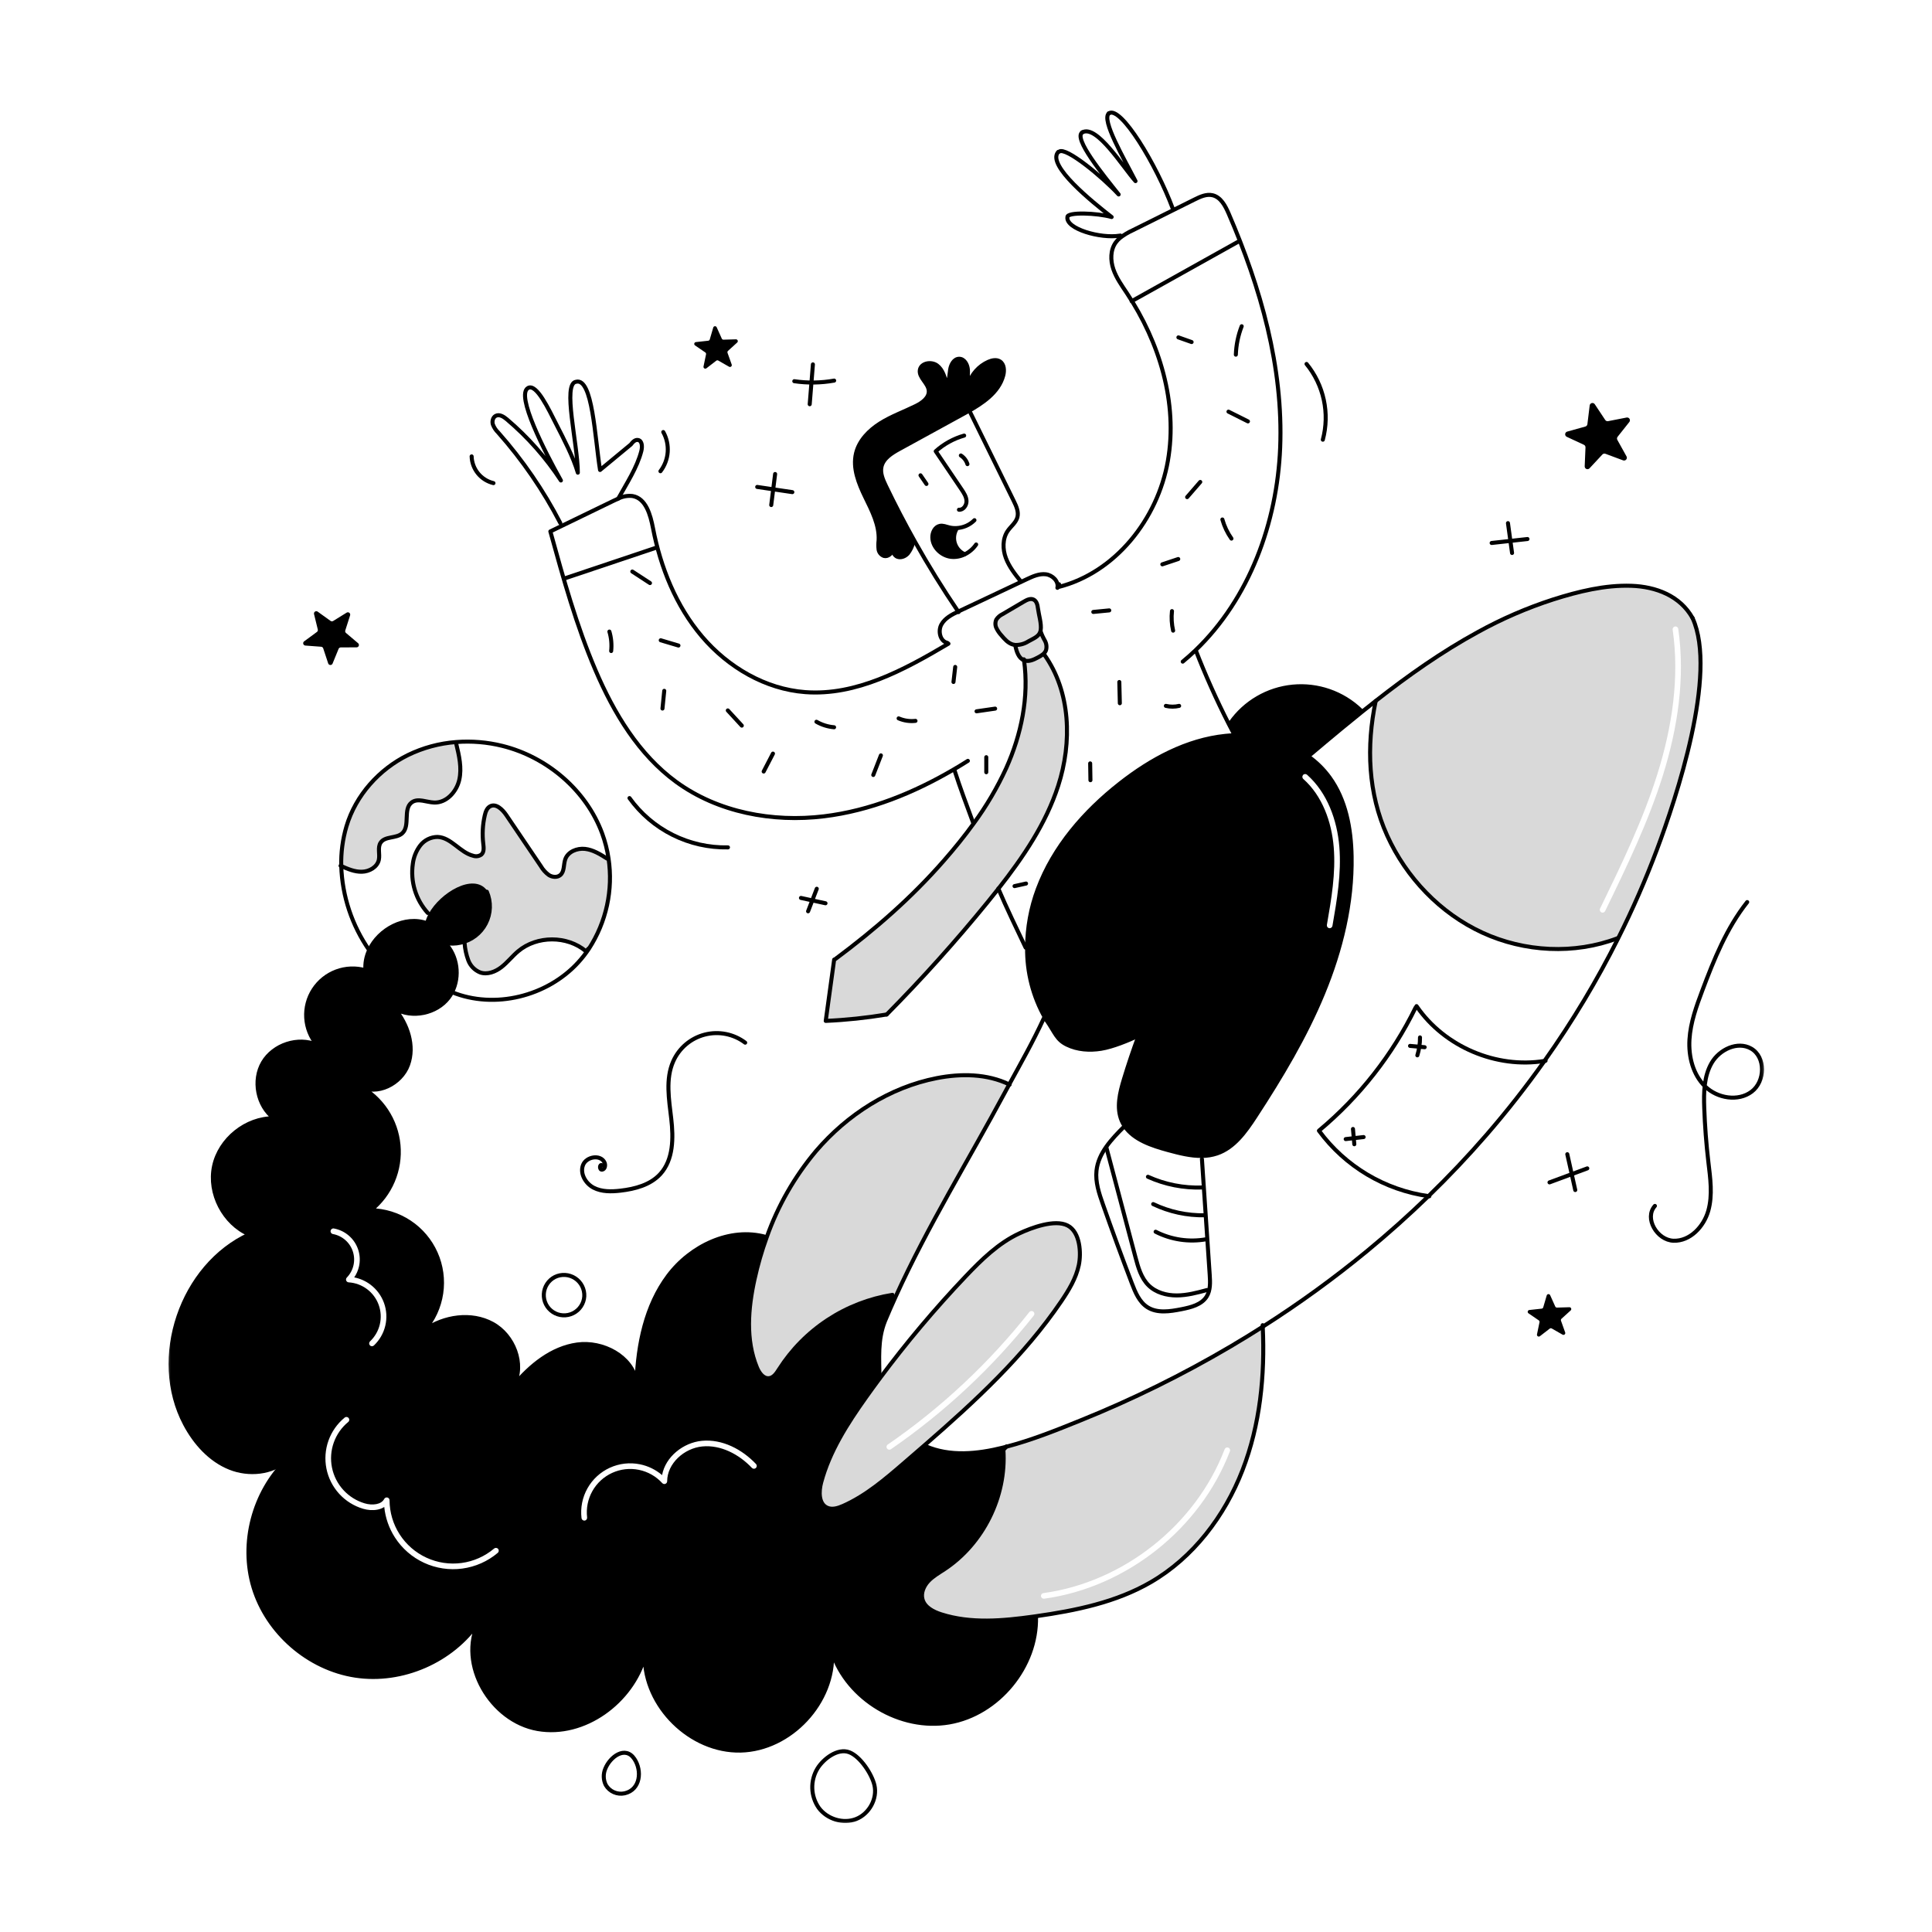 <svg width="480" height="480" viewBox="0 0 480 480" fill="none" xmlns="http://www.w3.org/2000/svg">
<mask id="mask0_29_27128" style="mask-type:luminance" maskUnits="userSpaceOnUse" x="41" y="26" width="398" height="428">
<path d="M438.719 26.811H41.279V453.19H438.719V26.811Z" fill="white"/>
</mask>
<g mask="url(#mask0_29_27128)">
<path fill-rule="evenodd" clip-rule="evenodd" d="M255.183 235.433C255.099 241.555 256.648 247.59 259.672 252.915C259.741 253.037 259.813 253.157 259.885 253.277C259.914 253.327 259.944 253.376 259.973 253.427C260.601 254.338 261.073 255.119 261.485 255.799C262.549 257.559 263.205 258.643 265.083 259.559C267.688 260.83 270.718 261.036 273.572 260.568C276.426 260.101 280.261 258.532 282.881 257.304C281.555 260.875 280.341 264.482 279.238 268.126C278.214 271.503 277.298 275.23 278.696 278.472C278.898 278.935 279.14 279.378 279.42 279.798C281.676 283.17 286.186 284.651 290.237 285.753C292.959 286.491 295.819 287.229 298.603 287.187C299.889 287.185 301.166 286.977 302.386 286.57C306.627 285.118 309.425 281.166 311.877 277.411C318.252 267.64 324.287 257.579 328.734 246.79C333.18 236 336.02 224.417 335.805 212.749C335.679 205.852 334.376 198.704 330.312 193.118C328.856 191.124 327.086 189.378 325.072 187.948V187.944C319.887 184.226 313.222 182.465 306.73 182.671C305.973 182.689 305.216 182.741 304.469 182.82C294.81 183.811 285.912 188.644 278.271 194.637C269.42 201.568 261.75 210.382 257.831 220.915C256.098 225.559 255.201 230.475 255.183 235.433ZM324.733 192.482C324.444 192.225 324.001 192.251 323.744 192.54C323.487 192.829 323.513 193.272 323.802 193.529C328.5 197.711 330.836 204.118 331.361 210.513C331.886 216.916 330.782 223.343 329.661 229.79C329.595 230.171 329.85 230.534 330.231 230.6C330.613 230.666 330.975 230.411 331.042 230.03C332.157 223.613 333.299 217.009 332.757 210.399C332.214 203.78 329.787 196.981 324.733 192.482Z" fill="black"/>
<path fill-rule="evenodd" clip-rule="evenodd" d="M341.785 174.171C339.425 185.442 339.884 197.09 344.634 207.577C349.384 218.063 357.842 226.904 368.299 231.72C378.757 236.535 391.144 237.184 401.906 233.088L402.013 233.144C405.612 225.978 408.827 218.624 411.645 211.116C416.433 198.348 426.812 167.409 420.525 153.575C417.433 148.016 411.408 145.751 405.322 145.541C398.764 145.314 392.103 146.965 385.896 148.932C379.406 151.028 373.132 153.743 367.161 157.04C358.179 161.934 349.825 167.852 341.776 174.157L341.785 174.171ZM416.957 156.236C416.901 155.853 416.546 155.588 416.163 155.643C415.78 155.698 415.515 156.054 415.57 156.437C417.297 168.368 415.428 180.63 411.808 192.205C408.185 203.786 402.863 214.759 397.532 225.737C397.363 226.085 397.508 226.504 397.857 226.673C398.204 226.842 398.624 226.697 398.793 226.349C404.116 215.387 409.487 204.32 413.145 192.624C416.804 180.922 418.723 168.439 416.957 156.236Z" fill="black" fill-opacity="0.15"/>
<path fill-rule="evenodd" clip-rule="evenodd" d="M308.687 365.283C313.064 354.013 314.301 341.705 313.723 329.617C311.089 331.298 308.431 332.93 305.746 334.512C293.808 341.55 281.362 347.687 268.51 352.873C262.476 355.316 256.328 357.787 250.01 359.436C249.767 359.694 249.528 359.95 249.291 360.207C250.08 371.753 244.255 383.528 234.592 389.899C234.325 390.075 234.055 390.248 233.785 390.421C232.659 391.142 231.53 391.865 230.622 392.841C229.496 394.051 228.753 395.776 229.197 397.367C229.748 399.357 231.868 400.444 233.84 401.071C241.209 403.43 249.182 402.692 256.847 401.622C256.932 401.611 257.015 401.599 257.098 401.587C257.19 401.573 257.282 401.56 257.374 401.548C267.253 400.141 277.253 398.105 285.88 393.107C296.455 386.979 304.265 376.68 308.687 365.283ZM305.567 360.563C305.706 360.202 305.524 359.797 305.163 359.659C304.801 359.52 304.397 359.702 304.259 360.063C297.083 378.841 279.146 393.077 259.229 395.802C258.846 395.855 258.578 396.208 258.63 396.591C258.682 396.975 259.036 397.243 259.419 397.191C279.843 394.396 298.209 379.819 305.567 360.563Z" fill="black" fill-opacity="0.15"/>
<path fill-rule="evenodd" clip-rule="evenodd" d="M215.118 347.215C210.494 353.726 206.09 360.581 204.021 368.292C203.414 370.567 203.357 373.617 205.503 374.582C206.775 375.157 208.249 374.676 209.524 374.111C215.181 371.589 219.963 367.485 224.653 363.433C226.348 361.978 228.039 360.515 229.725 359.044C242.196 348.199 254.424 336.933 263.681 323.289C265.554 320.52 267.334 317.591 268.025 314.321C268.651 311.385 268.375 306.088 265.246 304.482C262.042 302.828 256.185 305.061 253.247 306.434C248.063 308.844 243.877 312.945 239.94 317.088C232.3 325.119 225.155 333.606 218.543 342.502C217.385 344.06 216.244 345.631 215.118 347.215ZM256.838 326.844C257.078 326.541 257.027 326.1 256.723 325.86C256.419 325.62 255.979 325.672 255.739 325.975C245.717 338.644 233.857 349.742 220.553 358.902C220.234 359.122 220.154 359.558 220.373 359.877C220.592 360.196 221.028 360.276 221.347 360.057C234.767 350.817 246.73 339.623 256.838 326.844Z" fill="black" fill-opacity="0.15"/>
<path d="M306.73 182.652C306.24 181.731 305.744 180.783 305.254 179.817L305.736 179.575C307.509 177.055 309.806 174.948 312.469 173.397C315.132 171.847 318.098 170.89 321.165 170.593C324.233 170.294 327.328 170.663 330.239 171.673C333.151 172.682 335.81 174.308 338.034 176.44L338.372 176.86C336.584 178.294 334.807 179.742 333.043 181.204C330.413 183.381 327.797 185.571 325.196 187.776L325.075 187.944C319.89 184.226 313.225 182.466 306.733 182.671L306.73 182.652Z" fill="black"/>
<path d="M254.42 164.049C253.038 163.519 252.533 161.794 252.234 160.308L252.239 160.238C253.388 160.276 254.522 159.965 255.49 159.346C256.784 158.613 258.129 158.155 258.494 156.847H258.531C258.808 157.643 259.16 158.411 259.582 159.141C259.791 159.507 259.923 159.912 259.973 160.331C260.023 160.749 259.988 161.174 259.871 161.579C259.695 161.997 259.407 162.358 259.04 162.625C258.664 162.902 258.264 163.146 257.845 163.354C256.822 163.895 255.655 164.451 254.552 164.101C254.507 164.088 254.462 164.072 254.42 164.049Z" fill="black" fill-opacity="0.15"/>
<path d="M257.884 151.191C258.077 152.746 258.809 155.021 258.552 156.572C258.537 156.665 258.516 156.757 258.491 156.847C258.127 158.155 256.781 158.613 255.488 159.346C254.519 159.965 253.386 160.276 252.237 160.238C252.035 160.22 251.835 160.182 251.639 160.126C250.458 159.781 249.593 158.795 248.799 157.856C248.3 157.32 247.882 156.713 247.562 156.053C247.402 155.723 247.318 155.362 247.313 154.996C247.307 154.629 247.383 154.265 247.533 153.931C247.914 153.349 248.448 152.883 249.077 152.586C250.852 151.544 252.624 150.505 254.392 149.466C255.13 149.032 256.032 148.588 256.804 148.966C257.575 149.345 257.776 150.336 257.884 151.191Z" fill="black" fill-opacity="0.15"/>
<path d="M245.566 89.877C246.468 89.485 247.561 89.261 248.397 89.775C249.508 90.462 249.588 92.059 249.247 93.315C248.107 97.538 244.114 100.177 240.246 102.339C239.989 102.484 239.733 102.624 239.475 102.764L223.416 111.564C221.525 112.601 219.442 113.885 218.993 115.992C218.656 117.58 219.362 119.187 220.063 120.654C222.333 125.38 224.754 130.029 227.326 134.6L226.836 134.876C226.589 135.833 226.148 136.73 225.542 137.51C224.883 138.244 223.795 138.687 222.889 138.304C222.582 138.158 222.328 137.921 222.162 137.625C221.995 137.329 221.925 136.988 221.959 136.65C222.108 136.409 222.242 136.16 222.361 135.903C222.134 136.09 221.99 136.358 221.959 136.65C221.399 137.567 220.609 138.365 219.629 138.131C219.271 138.01 218.954 137.791 218.714 137.499C218.475 137.207 218.322 136.853 218.274 136.478C218.19 135.726 218.195 134.968 218.288 134.217C218.481 130.443 216.62 126.907 214.972 123.507C213.323 120.107 211.788 116.314 212.669 112.638C213.43 109.444 215.92 106.912 218.698 105.165C221.476 103.418 224.602 102.307 227.549 100.854C229.132 100.074 230.884 98.808 230.744 97.052C230.59 95.147 228.208 93.787 228.535 91.905C228.838 90.168 231.402 89.738 232.813 90.803C234.224 91.868 234.724 93.727 235.144 95.445C235.915 94.441 235.863 93.058 236.06 91.807C236.257 90.555 237.032 89.14 238.298 89.135C239.545 89.126 240.348 90.513 240.456 91.755C240.563 92.998 240.268 94.277 240.591 95.483C240.972 94.247 241.613 93.107 242.471 92.141C243.329 91.174 244.385 90.402 245.566 89.877Z" fill="black"/>
<path d="M237.603 131.49C237.3 132.025 237.111 132.617 237.051 133.23C236.991 133.842 237.059 134.46 237.252 135.044C237.445 135.628 237.757 136.165 238.17 136.622C238.583 137.077 239.086 137.442 239.648 137.692L239.667 137.734C238.616 138.256 237.439 138.468 236.271 138.346C233.847 138.057 231.67 135.941 231.633 133.498C231.614 132.265 232.292 130.887 233.506 130.649C234.268 130.499 235.029 130.826 235.781 131.018C236.373 131.167 236.983 131.229 237.593 131.2L237.603 131.49Z" fill="black"/>
<path d="M188.041 339.731C185.22 332.879 185.86 325.093 187.453 317.853C188.233 314.303 189.245 310.808 190.484 307.391C193.253 299.577 197.402 292.323 202.735 285.976C210.471 276.928 221.049 270.142 232.731 267.857C238.752 266.68 245.23 266.748 250.742 269.422C250.415 270.02 250.088 270.628 249.761 271.235C240.546 288.414 230.574 304.462 222.554 322.08L221.722 321.697C215.985 322.617 210.507 324.741 205.65 327.931C200.793 331.121 196.667 335.303 193.544 340.203C192.932 341.174 192.198 342.286 191.054 342.408C189.616 342.557 188.593 341.067 188.041 339.731Z" fill="black" fill-opacity="0.15"/>
<path d="M248.047 220.799C247.159 221.925 246.264 223.041 245.361 224.148C237.463 233.845 229.11 243.144 220.302 252.047L220.265 252.051C215.263 252.884 210.216 253.414 205.15 253.639C205.846 248.562 206.544 243.487 207.243 238.413L207.58 238.235C217.398 230.926 226.439 223.037 234.498 213.826C237.113 210.841 239.631 207.744 241.952 204.521C245.083 200.252 247.774 195.677 249.982 190.864C253.744 182.49 255.689 173.139 254.419 164.047C254.462 164.069 254.508 164.086 254.555 164.098C255.658 164.449 256.825 163.893 257.848 163.351C258.265 163.144 258.664 162.9 259.039 162.622H259.44C266.036 171.847 266.4 184.44 262.906 195.228C259.85 204.662 254.198 212.981 248.047 220.799Z" fill="black" fill-opacity="0.15"/>
<path d="M151.185 213.256C152.364 221.082 150.633 229.069 146.317 235.704L146.238 235.652C146.018 235.881 145.799 236.105 145.579 236.334C140.904 232.402 133.384 232.411 128.718 236.348C127.265 237.572 126.093 239.109 124.589 240.272C123.085 241.435 121.086 242.219 119.288 241.598C118.615 241.327 118.006 240.918 117.499 240.399C116.993 239.879 116.6 239.26 116.345 238.581C115.845 237.221 115.535 235.799 115.426 234.354L114.407 234.213C115.742 233.931 116.998 233.356 118.083 232.529C119.168 231.703 120.057 230.645 120.683 229.434C121.31 228.222 121.659 226.886 121.706 225.523C121.753 224.159 121.497 222.802 120.955 221.55H120.6C117.695 217.496 109.731 222.153 106.938 227.29L106.275 226.818C104.799 225.18 103.702 223.236 103.061 221.126C102.42 219.016 102.251 216.791 102.566 214.608C102.764 212.954 103.4 211.382 104.407 210.055C104.916 209.396 105.568 208.862 106.314 208.494C107.061 208.125 107.881 207.933 108.713 207.93C112.1 208.055 114.281 211.82 117.578 212.614C117.915 212.727 118.275 212.759 118.627 212.705C118.979 212.652 119.313 212.515 119.601 212.306C120.302 211.675 120.18 210.573 120.068 209.634C119.783 207.278 119.909 204.89 120.441 202.577C120.642 201.698 120.969 200.751 121.764 200.325C123.239 199.531 124.841 201.11 125.785 202.496C128.643 206.723 131.504 210.95 134.365 215.177C134.872 216.052 135.556 216.81 136.373 217.405C137.228 217.936 138.428 218.059 139.199 217.41C140.278 216.508 139.975 214.798 140.442 213.472C141.105 211.585 143.38 210.67 145.369 210.903C147.359 211.137 149.125 212.234 150.816 213.304L151.185 213.256Z" fill="black" fill-opacity="0.15"/>
<path d="M102.297 199.351C100.055 200.995 101.989 205.18 99.924 207.039C98.448 208.37 95.68 207.693 94.57 209.342C93.757 210.552 94.425 212.196 94.122 213.62C93.73 215.428 91.763 216.54 89.913 216.582C88.12 216.63 86.42 215.9 84.775 215.167C84.693 211.826 85.132 208.493 86.078 205.287C88.376 197.604 94.172 191.126 101.368 187.586C105.108 185.769 109.159 184.675 113.306 184.363L113.334 184.756C114.049 187.708 114.768 190.785 114.1 193.747C113.432 196.709 110.917 199.492 107.878 199.39C105.968 199.328 103.838 198.216 102.297 199.351Z" fill="black" fill-opacity="0.15"/>
<path d="M221.96 136.65C221.925 136.988 221.996 137.329 222.162 137.625C222.329 137.921 222.582 138.158 222.889 138.304C223.796 138.687 224.884 138.243 225.542 137.51C226.149 136.729 226.589 135.833 226.836 134.876" stroke="black" stroke-linecap="round" stroke-linejoin="round"/>
<path d="M221.959 136.65C222.107 136.409 222.241 136.16 222.361 135.903C222.134 136.09 221.989 136.358 221.959 136.65Z" stroke="black" stroke-linecap="round" stroke-linejoin="round"/>
<path d="M238.151 152.069C238.123 152.027 238.09 151.98 238.062 151.938C234.241 146.314 230.663 140.535 227.328 134.6C224.759 130.032 222.338 125.384 220.065 120.654C219.365 119.187 218.659 117.58 218.996 115.992C219.444 113.885 221.527 112.601 223.419 111.564L239.477 102.764C239.734 102.624 239.991 102.484 240.249 102.339C244.116 100.177 248.111 97.538 249.249 93.315C249.59 92.061 249.511 90.462 248.399 89.775C247.563 89.261 246.47 89.485 245.569 89.877C244.388 90.402 243.332 91.174 242.474 92.141C241.616 93.108 240.975 94.247 240.594 95.483C240.272 94.277 240.571 92.998 240.459 91.755C240.347 90.513 239.548 89.126 238.301 89.135C237.035 89.14 236.265 90.555 236.064 91.807C235.862 93.059 235.919 94.441 235.147 95.445C234.727 93.727 234.223 91.872 232.817 90.803C231.411 89.733 228.842 90.167 228.538 91.905C228.211 93.786 230.593 95.147 230.747 97.052C230.888 98.808 229.136 100.074 227.552 100.854C224.605 102.307 221.48 103.418 218.702 105.165C215.923 106.912 213.433 109.444 212.673 112.638C211.794 116.314 213.322 120.107 214.975 123.507C216.629 126.907 218.483 130.443 218.291 134.217C218.198 134.968 218.194 135.726 218.277 136.478C218.325 136.853 218.478 137.207 218.718 137.499C218.957 137.791 219.274 138.01 219.632 138.131C220.613 138.365 221.402 137.566 221.963 136.65" stroke="black" stroke-linecap="round" stroke-linejoin="round"/>
<path d="M238.249 126.641C239.323 126.737 240.159 125.562 240.126 124.488C240.094 123.414 239.472 122.456 238.87 121.564C236.74 118.411 234.61 115.26 232.48 112.11C234.508 110.293 236.923 108.962 239.543 108.219" stroke="black" stroke-linecap="round" stroke-linejoin="round"/>
<path d="M240.359 115.315C240.083 114.426 239.502 113.664 238.719 113.162" stroke="black" stroke-linecap="round" stroke-linejoin="round"/>
<path d="M230.171 120.238C229.681 119.524 229.189 118.807 228.695 118.09" stroke="black" stroke-linecap="round" stroke-linejoin="round"/>
<path d="M242.1 129.238C240.902 130.441 239.29 131.142 237.593 131.2C236.983 131.229 236.373 131.167 235.781 131.018C235.029 130.825 234.268 130.499 233.506 130.649C232.292 130.887 231.614 132.265 231.633 133.498C231.67 135.941 233.847 138.056 236.271 138.346C237.439 138.468 238.616 138.256 239.667 137.734C240.816 137.177 241.801 136.33 242.525 135.277" stroke="black" stroke-linecap="round" stroke-linejoin="round"/>
<path d="M239.649 137.692C239.087 137.442 238.583 137.077 238.171 136.621C237.758 136.165 237.446 135.628 237.253 135.044C237.06 134.46 236.992 133.842 237.053 133.229C237.113 132.617 237.3 132.025 237.604 131.489" stroke="black" stroke-linecap="round" stroke-linejoin="round"/>
<path d="M253.671 144.516C252.209 142.695 250.724 140.831 249.907 138.645C249.09 136.459 249.042 133.844 250.36 131.915C251.154 130.761 252.401 129.869 252.765 128.519C253.129 127.169 252.499 125.764 251.882 124.507C248.281 117.174 244.68 109.842 241.078 102.513" stroke="black" stroke-linecap="round" stroke-linejoin="round"/>
<path d="M235.362 159.715C233.549 159.308 232.989 156.763 233.895 155.142C234.763 153.587 236.445 152.709 238.062 151.938L238.272 151.841C243.411 149.416 248.552 146.992 253.697 144.567C254.159 144.348 254.617 144.133 255.08 143.914C256.584 143.204 258.19 142.475 259.844 142.681C261.497 142.886 263.095 144.423 262.707 146.044C262.744 145.964 262.777 145.885 262.814 145.81C262.917 145.59 263.02 145.371 263.118 145.152" stroke="black" stroke-linecap="round" stroke-linejoin="round"/>
<path d="M262.914 145.857C277.113 142.293 287.636 128.935 290.154 114.511C292.672 100.087 288.085 85.067 279.995 72.867C278.725 70.947 277.352 69.056 276.609 66.874C275.866 64.692 275.852 62.129 277.188 60.256C277.505 59.82 277.877 59.426 278.295 59.083C279.248 58.351 280.282 57.73 281.377 57.233C284.768 55.547 288.156 53.861 291.541 52.175C293.283 51.307 295.025 50.44 296.767 49.574C298.173 48.873 299.729 48.149 301.261 48.508C303.297 48.985 304.413 51.119 305.245 53.039C313.203 71.438 318.865 91.24 318.052 111.265C317.295 129.878 310.392 148.742 297.015 161.565C295.997 162.536 294.941 163.479 293.848 164.381" stroke="black" stroke-linecap="round" stroke-linejoin="round"/>
<path d="M297.129 161.682C299.376 167.506 302.299 174.029 305.256 179.817C305.746 180.782 306.242 181.732 306.732 182.652" stroke="black" stroke-linecap="round" stroke-linejoin="round"/>
<path d="M275.51 28.149C278.42 26.22 287.257 40.769 291.395 51.88" stroke="black" stroke-linecap="round" stroke-linejoin="round"/>
<path d="M268.912 32.871C272.513 30.942 278.954 41.46 282.116 44.996C279.333 39.555 273.521 29.705 275.512 28.149" stroke="black" stroke-linecap="round" stroke-linejoin="round"/>
<path d="M263.15 37.663C264.839 36.458 273.867 43.919 277.927 48.312C274.191 43.628 266.527 34.287 268.912 32.871" stroke="black" stroke-linecap="round" stroke-linejoin="round"/>
<path d="M278.37 58.523C278.318 58.532 278.262 58.541 278.211 58.546C273.4 59.345 264.769 56.841 265.198 53.945C265.079 52.616 272.591 52.907 276.184 53.922C271.216 50.05 260.294 41.222 262.797 37.892C262.834 37.844 262.872 37.798 262.914 37.752" stroke="black" stroke-linecap="round" stroke-linejoin="round"/>
<path d="M153.605 123.876C155.664 120.144 158.299 116.164 159.344 112.031C159.601 110.999 159.569 109.518 158.524 109.317C157.791 109.173 157.179 109.841 156.731 110.433L149.079 116.765C147.786 108.671 147.224 93.801 143.123 94.847C139.674 95.302 143.562 110.433 143.562 117.435C142.375 113.437 140.119 109.163 138.227 105.45C136.335 101.737 133.296 95.202 131.189 96.393C128.098 98.14 135.337 112.199 139.358 119.373C135.638 113.691 131.117 108.577 125.934 104.189C125.145 103.521 124.071 102.838 123.16 103.32C122.441 103.699 122.221 104.675 122.45 105.45C122.739 106.211 123.192 106.898 123.776 107.464C129.832 114.292 135.017 121.847 139.211 129.953" stroke="black" stroke-linecap="round" stroke-linejoin="round"/>
<path d="M235.637 159.921C235.599 159.944 235.557 159.969 235.52 159.986C224.605 166.449 212.713 172.905 200.069 171.957C190.133 171.21 180.881 165.749 174.422 158.162C167.962 150.575 164.123 141.011 162.236 131.226C161.6 127.915 160.479 123.813 157.154 123.239C155.934 123.102 154.701 123.322 153.604 123.874V123.879C153.212 124.047 152.824 124.234 152.447 124.416C148.154 126.495 143.859 128.576 139.56 130.661C138.617 131.114 137.679 131.572 136.734 132.029C139.962 143.716 143.203 155.444 147.982 166.588C152.521 177.168 158.682 187.443 167.972 194.239C178.37 201.839 191.929 204.361 204.713 202.81C216.161 201.423 227.048 196.981 237.016 191.134C238.179 190.451 239.328 189.751 240.463 189.032" stroke="black" stroke-linecap="round" stroke-linejoin="round"/>
<path d="M248.037 220.776C248.042 220.785 248.042 220.79 248.047 220.799C250.024 225.478 252.638 230.846 254.81 235.428" stroke="black" stroke-linecap="round" stroke-linejoin="round"/>
<path d="M237.123 191.317C238.576 195.862 240.127 199.907 241.766 204.388" stroke="black" stroke-linecap="round" stroke-linejoin="round"/>
<path d="M258.491 156.847C258.516 156.756 258.536 156.664 258.551 156.572C258.808 155.021 258.075 152.746 257.883 151.191C257.776 150.336 257.575 149.346 256.8 148.968C256.024 148.589 255.127 149.033 254.388 149.467C252.62 150.508 250.848 151.549 249.073 152.588C248.444 152.885 247.91 153.35 247.529 153.932C247.379 154.266 247.304 154.63 247.309 154.996C247.314 155.363 247.399 155.724 247.558 156.054C247.878 156.714 248.296 157.321 248.795 157.857C249.589 158.796 250.454 159.782 251.635 160.127C251.831 160.183 252.031 160.22 252.233 160.24C253.382 160.277 254.515 159.966 255.484 159.347C256.783 158.613 258.126 158.155 258.491 156.847Z" stroke="black" stroke-linecap="round" stroke-linejoin="round"/>
<path d="M252.232 160.308C252.531 161.794 253.036 163.517 254.418 164.049C254.462 164.072 254.507 164.089 254.554 164.101C255.656 164.451 256.824 163.895 257.847 163.354C258.264 163.146 258.663 162.902 259.038 162.625C259.405 162.358 259.693 161.997 259.869 161.579C259.986 161.174 260.021 160.749 259.971 160.331C259.921 159.912 259.789 159.507 259.58 159.141C259.158 158.411 258.806 157.643 258.529 156.847" stroke="black" stroke-linecap="round" stroke-linejoin="round"/>
<path d="M254.386 163.802C254.4 163.886 254.409 163.965 254.419 164.049C255.689 173.139 253.746 182.49 249.981 190.867C247.774 195.679 245.083 200.255 241.952 204.524C239.631 207.747 237.113 210.842 234.497 213.828C226.443 223.041 217.398 230.928 207.58 238.238" stroke="black" stroke-linecap="round" stroke-linejoin="round"/>
<path d="M259.439 162.625C266.034 171.85 266.398 184.442 262.905 195.23C259.85 204.661 254.198 212.98 248.049 220.798C247.162 221.924 246.267 223.04 245.364 224.148C237.465 233.844 229.112 243.143 220.305 252.046" stroke="black" stroke-linecap="round" stroke-linejoin="round"/>
<path d="M207.243 238.413C206.547 243.49 205.849 248.565 205.15 253.639C210.216 253.414 215.263 252.884 220.265 252.051" stroke="black" stroke-linecap="round" stroke-linejoin="round"/>
<path d="M112.25 246.488C112.27 246.498 112.29 246.506 112.311 246.512C122.88 250.813 135.912 247.553 143.628 239.141C144.613 238.067 145.513 236.918 146.318 235.704C150.634 229.069 152.365 221.082 151.185 213.256C150.87 211.148 150.343 209.078 149.611 207.076C145.656 196.343 135.935 188.085 124.838 185.32C121.072 184.382 117.179 184.059 113.31 184.362C109.163 184.675 105.112 185.768 101.371 187.585C94.174 191.126 88.377 197.604 86.082 205.287C85.136 208.492 84.697 211.825 84.779 215.166C85.03 222.657 87.442 229.916 91.725 236.068V236.072" stroke="black" stroke-linecap="round" stroke-linejoin="round"/>
<path d="M259.975 253.424C259.873 253.256 259.77 253.087 259.672 252.915C256.648 247.59 255.099 241.555 255.183 235.433C255.201 230.475 256.098 225.559 257.831 220.915C261.75 210.382 269.42 201.568 278.271 194.637C285.912 188.644 294.81 183.811 304.469 182.82C305.216 182.741 305.973 182.689 306.73 182.671C313.222 182.465 319.887 184.226 325.072 187.944V187.948C327.086 189.378 328.856 191.124 330.312 193.118C334.376 198.704 335.679 205.852 335.805 212.749C336.02 224.417 333.18 236 328.734 246.79C324.287 257.579 318.252 267.64 311.877 277.411C309.425 281.166 306.627 285.118 302.386 286.57C301.166 286.977 299.889 287.185 298.603 287.187C295.819 287.229 292.959 286.491 290.237 285.753C286.186 284.651 281.676 283.17 279.42 279.798C279.14 279.378 278.898 278.935 278.696 278.472C277.298 275.23 278.214 271.503 279.238 268.126C280.341 264.482 281.555 260.875 282.881 257.304C287.212 245.61 292.696 234.378 299.252 223.772" stroke="black" stroke-linecap="round" stroke-linejoin="round"/>
<path d="M259.977 253.424C262.228 256.694 262.489 258.287 265.086 259.557C267.683 260.828 270.715 261.029 273.575 260.566C276.436 260.104 280.264 258.53 282.884 257.301" stroke="black" stroke-linecap="round" stroke-linejoin="round"/>
<path d="M305.736 179.575C307.509 177.055 309.806 174.947 312.469 173.397C315.132 171.847 318.098 170.89 321.166 170.592C324.233 170.294 327.328 170.663 330.239 171.672C333.151 172.681 335.81 174.307 338.035 176.44" stroke="black" stroke-linecap="round" stroke-linejoin="round"/>
<path d="M420.523 153.573C417.432 148.015 411.407 145.749 405.32 145.539C398.761 145.31 392.104 146.964 385.895 148.93C379.404 151.027 373.131 153.743 367.16 157.04C358.178 161.935 349.822 167.853 341.774 174.158C340.635 175.051 339.5 175.952 338.369 176.863C336.581 178.297 334.804 179.745 333.04 181.207C330.41 183.383 327.795 185.574 325.193 187.778" stroke="black" stroke-linecap="round" stroke-linejoin="round"/>
<path d="M229.939 359.292C235.984 361.959 242.919 361.216 249.15 359.661C249.44 359.591 249.725 359.516 250.01 359.437C256.328 357.788 262.476 355.317 268.51 352.874C281.362 347.688 293.808 341.551 305.746 334.513C308.432 332.93 311.091 331.299 313.724 329.619C322.728 323.886 331.375 317.613 339.619 310.833C344.892 306.489 349.985 301.936 354.897 297.175C359.922 292.309 364.733 287.227 369.329 281.93C374.421 276.054 379.217 269.94 383.72 263.588C387.209 258.668 390.506 253.62 393.613 248.443C396.607 243.45 399.408 238.351 402.015 233.146C405.613 225.979 408.828 218.627 411.646 211.119C416.434 198.349 426.813 167.41 420.526 153.577" stroke="black" stroke-linecap="round" stroke-linejoin="round"/>
<path d="M259.308 253.041C256.603 258.903 253.684 264.027 250.742 269.422C250.415 270.02 250.087 270.628 249.761 271.234C240.546 288.413 230.573 304.462 222.554 322.08C221.629 324.102 220.733 326.148 219.868 328.218C218 332.888 218.469 337.559 218.509 342.477" stroke="black" stroke-linecap="round" stroke-linejoin="round"/>
<path d="M250.842 269.471C250.809 269.457 250.776 269.438 250.745 269.423C245.234 266.751 238.755 266.681 232.735 267.858C221.053 270.142 210.474 276.929 202.739 285.976C197.406 292.324 193.256 299.577 190.488 307.392C189.249 310.809 188.236 314.304 187.456 317.854C185.865 325.094 185.224 332.88 188.045 339.732C188.596 341.068 189.619 342.558 191.057 342.408C192.202 342.287 192.935 341.175 193.547 340.204C196.671 335.304 200.797 331.121 205.654 327.932C210.511 324.742 215.989 322.617 221.726 321.698" stroke="black" stroke-linecap="round" stroke-linejoin="round"/>
<path d="M313.704 329.236C313.709 329.362 313.718 329.492 313.723 329.619C314.301 341.706 313.064 354.014 308.687 365.285C304.265 376.681 296.455 386.98 285.88 393.108C277.253 398.106 267.253 400.142 257.374 401.549C257.197 401.572 257.024 401.6 256.847 401.624C249.182 402.693 241.209 403.431 233.84 401.072C231.868 400.445 229.748 399.358 229.197 397.369C228.753 395.777 229.496 394.052 230.622 392.842C231.747 391.633 233.214 390.811 234.592 389.9C244.255 383.53 250.08 371.755 249.291 360.209C249.528 359.951 249.767 359.695 250.01 359.437C250.038 359.409 250.066 359.376 250.094 359.348" stroke="black" stroke-linecap="round" stroke-linejoin="round"/>
<path d="M229.725 359.045C242.197 348.199 254.424 336.933 263.681 323.29C265.554 320.52 267.334 317.591 268.025 314.322C268.652 311.384 268.375 306.087 265.246 304.482C262.042 302.829 256.185 305.061 253.247 306.435C248.063 308.846 243.877 312.946 239.94 317.088C232.301 325.12 225.155 333.606 218.543 342.502C217.385 344.062 216.244 345.633 215.119 347.215C210.494 353.726 206.09 360.582 204.021 368.293C203.414 370.568 203.357 373.618 205.501 374.584C206.772 375.159 208.248 374.678 209.523 374.113C215.179 371.591 219.962 367.485 224.652 363.435C226.343 361.978 228.034 360.514 229.725 359.045Z" stroke="black" stroke-linecap="round" stroke-linejoin="round"/>
<path d="M341.784 174.171C339.426 185.441 339.883 197.09 344.633 207.576C349.383 218.063 357.842 226.904 368.3 231.719C378.758 236.535 391.145 237.184 401.907 233.088" stroke="black" stroke-linecap="round" stroke-linejoin="round"/>
<path d="M383.985 263.546L383.719 263.588C371.766 265.531 358.912 260.067 352.032 250.103C351.995 250.055 351.967 250.015 351.936 249.968" stroke="black" stroke-linecap="round" stroke-linejoin="round"/>
<path d="M355.116 297.208C355.041 297.199 354.971 297.189 354.896 297.175C349.515 296.416 344.339 294.591 339.672 291.807C335.005 289.022 330.941 285.334 327.717 280.959" stroke="black" stroke-linecap="round" stroke-linejoin="round"/>
<path d="M327.744 280.866C337.782 272.489 345.94 262.09 351.686 250.347" stroke="black" stroke-linecap="round" stroke-linejoin="round"/>
<path d="M352.135 262.196C352.354 261.497 352.518 260.782 352.625 260.057C352.747 259.292 352.803 258.519 352.794 257.745" stroke="black" stroke-linecap="round" stroke-linejoin="round"/>
<path d="M350.322 259.851C351.088 259.922 351.859 259.992 352.625 260.057C353.069 260.099 353.508 260.141 353.951 260.178" stroke="black" stroke-linecap="round" stroke-linejoin="round"/>
<path d="M336.474 284.284C336.426 283.785 336.386 283.28 336.344 282.776C336.278 282.014 336.208 281.253 336.143 280.492" stroke="black" stroke-linecap="round" stroke-linejoin="round"/>
<path d="M334.336 283.005C335.003 282.93 335.676 282.855 336.344 282.775C337.157 282.687 337.971 282.595 338.787 282.5" stroke="black" stroke-linecap="round" stroke-linejoin="round"/>
<path d="M279.332 279.856C276.207 282.967 272.905 286.433 272.423 290.814C272.106 293.677 273.063 296.512 274.021 299.226C276.328 305.788 278.721 312.32 281.2 318.82C282.059 321.081 283.05 323.486 285.091 324.784C287.533 326.335 290.7 325.826 293.54 325.267C295.894 324.8 298.514 324.157 299.789 322.123C300.765 320.559 300.672 318.583 300.551 316.747C299.908 307.159 299.263 297.568 298.617 287.975" stroke="black" stroke-linecap="round" stroke-linejoin="round"/>
<path d="M190.293 307.32C181.367 304.812 171.535 309.567 165.987 316.994C160.438 324.421 158.513 333.972 158.149 343.233C156.991 336.946 149.741 333.167 143.403 334.04C137.066 334.914 131.74 339.286 127.644 344.195C130.414 338.898 127.607 331.761 122.361 328.894C117.116 326.026 110.303 327.039 105.407 330.477C107.652 327.89 109.112 324.716 109.617 321.328C110.122 317.939 109.65 314.478 108.256 311.348C106.863 308.219 104.605 305.552 101.749 303.66C98.894 301.769 95.557 300.731 92.132 300.669C94.527 298.749 96.408 296.266 97.606 293.441C98.805 290.616 99.285 287.538 99.003 284.482C98.721 281.427 97.685 278.488 95.989 275.931C94.293 273.374 91.989 271.277 89.283 269.828C93.624 272.327 99.657 269.268 101.371 264.564C103.085 259.86 101.28 254.452 98.069 250.612C102.389 253.064 108.433 251.826 111.446 247.88C111.777 247.452 112.066 246.994 112.31 246.511C114.336 242.615 113.674 237.389 110.549 234.255C111.824 234.514 113.139 234.5 114.408 234.213C115.743 233.931 116.998 233.356 118.084 232.529C119.169 231.703 120.057 230.645 120.684 229.434C121.31 228.222 121.66 226.886 121.707 225.523C121.754 224.159 121.497 222.802 120.956 221.55" stroke="black" stroke-linecap="round" stroke-linejoin="round"/>
<path d="M71.213 362.758C63.007 370.731 59.676 383.416 62.993 394.384C66.402 405.644 76.65 414.533 88.28 416.308C99.911 418.083 112.349 412.66 118.962 402.927C113.694 413.441 121.994 427.55 133.577 429.569C145.16 431.587 157.024 422.819 160.205 411.502C160.121 423.907 171.583 435.197 183.988 434.926C196.394 434.655 207.347 422.875 206.721 410.479C210.593 422.193 223.699 430.04 235.854 427.933C248.008 425.827 257.695 414.01 257.396 401.684" stroke="black" stroke-linecap="round" stroke-linejoin="round"/>
<path d="M71.213 362.758C71.446 362.557 71.675 362.342 71.888 362.118C71.662 362.328 71.432 362.538 71.213 362.758Z" stroke="black" stroke-linecap="round" stroke-linejoin="round"/>
<path d="M120.6 221.551C117.695 217.497 109.731 222.154 106.938 227.291C106.571 227.952 106.293 228.659 106.111 229.392C100.59 227.375 94.117 230.873 91.721 236.067C90.981 237.622 90.66 239.343 90.791 241.06C88.413 240.38 85.88 240.481 83.564 241.347C81.248 242.214 79.27 243.801 77.923 245.875C76.576 247.949 75.929 250.401 76.079 252.87C76.229 255.338 77.167 257.694 78.755 259.59C74.038 257.554 67.951 259.548 65.346 263.979C62.742 268.41 63.969 274.694 68.047 277.828C61.162 277.758 54.6 283.031 53.18 289.762C51.76 296.492 55.632 303.97 61.958 306.688C45.069 314.428 37.273 337.418 45.98 353.826C48.46 358.505 52.215 362.719 57.138 364.678C61.768 366.523 67.498 366.01 71.216 362.759" stroke="black" stroke-linecap="round" stroke-linejoin="round"/>
<path d="M137.854 317.274C137.069 317.674 136.402 318.273 135.921 319.011C135.439 319.75 135.16 320.602 135.111 321.482C135.062 322.362 135.245 323.239 135.641 324.027C136.038 324.814 136.634 325.483 137.371 325.968C138.107 326.452 138.957 326.735 139.837 326.788C140.717 326.841 141.595 326.662 142.384 326.269C143.174 325.875 143.845 325.282 144.333 324.548C144.821 323.814 145.108 322.965 145.164 322.085C145.21 321.201 145.025 320.321 144.626 319.531C144.227 318.741 143.628 318.07 142.888 317.583C142.15 317.097 141.296 316.812 140.413 316.758C139.53 316.704 138.647 316.882 137.854 317.274Z" stroke="black" stroke-linecap="round" stroke-linejoin="round"/>
<path d="M203.115 439.354C202.208 440.842 201.754 442.562 201.809 444.304C201.864 446.046 202.425 447.734 203.423 449.162C205.492 451.951 209.476 453.198 212.708 451.928C215.94 450.657 218.028 446.902 217.249 443.52C216.618 440.788 213.776 436.416 211.022 435.351C208.103 434.221 204.553 437.028 203.115 439.354Z" stroke="black" stroke-linecap="round" stroke-linejoin="round"/>
<path d="M150.387 439.428C150.112 440.073 149.981 440.77 150.002 441.471C150.023 442.172 150.196 442.86 150.508 443.487C150.974 444.283 151.68 444.911 152.525 445.279C153.371 445.648 154.311 445.738 155.211 445.538C159.135 444.627 159.552 439.91 157.612 437.004C155.342 433.599 151.559 436.502 150.387 439.428Z" stroke="black" stroke-linecap="round" stroke-linejoin="round"/>
<path d="M150.816 213.308C149.125 212.238 147.359 211.137 145.369 210.907C143.379 210.676 141.105 211.589 140.442 213.475C139.975 214.802 140.278 216.514 139.199 217.413C138.428 218.062 137.228 217.941 136.373 217.408C135.556 216.814 134.872 216.055 134.365 215.18C131.503 210.953 128.643 206.726 125.785 202.499C124.841 201.112 123.239 199.533 121.764 200.329C120.969 200.754 120.642 201.702 120.441 202.58C119.909 204.893 119.783 207.281 120.068 209.638C120.18 210.577 120.302 211.679 119.601 212.309C119.313 212.518 118.979 212.655 118.627 212.708C118.275 212.762 117.915 212.731 117.578 212.617C114.281 211.823 112.1 208.059 108.713 207.933C107.881 207.936 107.061 208.129 106.314 208.497C105.568 208.866 104.916 209.4 104.407 210.058C103.4 211.385 102.764 212.957 102.566 214.612C102.251 216.794 102.42 219.02 103.061 221.129C103.702 223.24 104.799 225.183 106.275 226.821" stroke="black" stroke-linecap="round" stroke-linejoin="round"/>
<path d="M115.426 234.354C115.535 235.798 115.844 237.221 116.346 238.58C116.6 239.26 116.993 239.879 117.499 240.399C118.006 240.918 118.615 241.326 119.288 241.598C121.086 242.219 123.09 241.439 124.589 240.271C126.088 239.104 127.266 237.57 128.718 236.348C133.384 232.41 140.904 232.401 145.58 236.334C145.799 236.105 146.018 235.881 146.238 235.652" stroke="black" stroke-linecap="round" stroke-linejoin="round"/>
<path d="M84.617 215.096C84.668 215.12 84.724 215.144 84.776 215.167C86.42 215.9 88.12 216.628 89.914 216.582C91.763 216.54 93.73 215.428 94.122 213.62C94.425 212.196 93.758 210.552 94.57 209.342C95.677 207.693 98.447 208.37 99.924 207.039C101.989 205.18 100.055 200.995 102.297 199.351C103.838 198.216 105.968 199.328 107.883 199.389C110.922 199.491 113.433 196.707 114.105 193.745C114.778 190.783 114.054 187.706 113.339 184.754" stroke="black" stroke-linecap="round" stroke-linejoin="round"/>
<path d="M274.898 285.175L282.106 312.359C282.772 314.873 283.511 317.513 285.361 319.34C287.172 321.128 289.821 321.857 292.366 321.848C294.912 321.839 297.403 321.173 299.86 320.507" stroke="black" stroke-linecap="round" stroke-linejoin="round"/>
<path d="M298.717 295.03C294.067 295.198 289.441 294.287 285.203 292.367" stroke="black" stroke-linecap="round" stroke-linejoin="round"/>
<path d="M299.382 301.935C294.933 302.024 290.524 301.072 286.508 299.154" stroke="black" stroke-linecap="round" stroke-linejoin="round"/>
<path d="M299.717 307.884C295.424 308.657 290.996 308.003 287.111 306.021" stroke="black" stroke-linecap="round" stroke-linejoin="round"/>
<path d="M140.211 143.728L162.895 136.116" stroke="black" stroke-linecap="round" stroke-linejoin="round"/>
<path d="M281.154 74.83L307.698 60.009" stroke="black" stroke-linecap="round" stroke-linejoin="round"/>
<path d="M180.861 210.53C176.095 210.626 171.377 209.561 167.114 207.427C162.852 205.292 159.173 202.153 156.395 198.279" stroke="black" stroke-linecap="round" stroke-linejoin="round"/>
<path d="M200.766 226.409L202.922 220.809" stroke="black" stroke-linecap="round" stroke-linejoin="round"/>
<path d="M198.996 223.09L205.094 224.416" stroke="black" stroke-linecap="round" stroke-linejoin="round"/>
<path d="M191.611 125.478L192.576 117.768" stroke="black" stroke-linecap="round" stroke-linejoin="round"/>
<path d="M188.125 120.977L196.855 122.269" stroke="black" stroke-linecap="round" stroke-linejoin="round"/>
<path d="M201.17 100.429L201.966 90.531" stroke="black" stroke-linecap="round" stroke-linejoin="round"/>
<path d="M197.34 94.709C200.627 95.193 203.972 95.142 207.244 94.557" stroke="black" stroke-linecap="round" stroke-linejoin="round"/>
<path d="M122.6 120.03C121.092 119.672 119.743 118.828 118.763 117.628C117.783 116.428 117.225 114.938 117.176 113.389" stroke="black" stroke-linecap="round" stroke-linejoin="round"/>
<path d="M164.086 117.076C165.137 115.697 165.763 114.042 165.888 112.313C166.013 110.584 165.631 108.856 164.789 107.34" stroke="black" stroke-linecap="round" stroke-linejoin="round"/>
<path d="M328.653 109.241C329.516 106.008 329.599 102.616 328.895 99.345C328.191 96.073 326.72 93.016 324.604 90.424" stroke="black" stroke-linecap="round" stroke-linejoin="round"/>
<path d="M434.087 224.122C428.971 230.579 425.844 238.354 422.945 246.064C421.457 250.019 419.994 254.06 419.741 258.279C419.489 262.497 420.61 266.988 423.639 269.933C426.669 272.878 431.839 273.76 435.207 271.211C438.576 268.662 438.714 262.59 435.039 260.503C431.697 258.607 427.215 260.736 425.273 264.051C423.33 267.366 423.278 271.424 423.414 275.264C423.573 279.734 423.913 284.193 424.435 288.644C424.912 292.707 425.532 296.894 424.416 300.83C423.299 304.766 419.878 308.395 415.789 308.258C411.7 308.122 408.445 302.668 411.159 299.607" stroke="black" stroke-linecap="round" stroke-linejoin="round"/>
<path d="M391.368 295.662L389.391 286.76" stroke="black" stroke-linecap="round" stroke-linejoin="round"/>
<path d="M384.969 293.76L394.359 290.281" stroke="black" stroke-linecap="round" stroke-linejoin="round"/>
<path d="M185.137 259.048C183.719 257.979 182.079 257.243 180.338 256.897C178.596 256.551 176.799 256.603 175.08 257.048C173.362 257.494 171.766 258.322 170.412 259.471C169.059 260.62 167.982 262.06 167.263 263.683C165.309 268.09 166.215 273.159 166.77 277.948C167.326 282.737 167.306 288.129 164.054 291.688C161.585 294.389 157.775 295.402 154.138 295.818C151.888 296.073 149.497 296.124 147.487 295.082C145.476 294.04 144.042 291.582 144.847 289.465C145.652 287.348 149.169 286.755 150.171 288.786C150.497 289.447 150.327 290.483 149.598 290.593C148.87 290.704 148.941 289.126 149.57 289.512" stroke="black" stroke-linecap="round" stroke-linejoin="round"/>
<path d="M375.667 137.386L374.65 129.972" stroke="black" stroke-linecap="round" stroke-linejoin="round"/>
<path d="M370.594 134.901L379.497 133.919" stroke="black" stroke-linecap="round" stroke-linejoin="round"/>
<path d="M401.825 109.289L404.102 113.389C404.171 113.513 404.201 113.655 404.186 113.796C404.172 113.937 404.115 114.07 404.023 114.177C403.93 114.285 403.807 114.361 403.67 114.397C403.533 114.432 403.388 114.424 403.255 114.375L398.858 112.739C398.73 112.691 398.591 112.683 398.458 112.714C398.324 112.746 398.203 112.816 398.11 112.916L394.912 116.349C394.816 116.453 394.69 116.524 394.552 116.554C394.413 116.584 394.269 116.571 394.138 116.517C394.008 116.462 393.897 116.369 393.821 116.249C393.745 116.129 393.708 115.99 393.713 115.848L393.911 111.161C393.917 111.024 393.882 110.888 393.811 110.772C393.739 110.654 393.635 110.561 393.511 110.504L389.258 108.526C389.13 108.467 389.023 108.369 388.951 108.247C388.88 108.124 388.848 107.983 388.86 107.842C388.871 107.7 388.926 107.566 389.016 107.457C389.106 107.348 389.228 107.269 389.364 107.231L393.883 105.97C394.015 105.933 394.133 105.858 394.222 105.754C394.311 105.651 394.368 105.522 394.384 105.387L394.953 100.73C394.97 100.589 395.03 100.458 395.125 100.352C395.219 100.246 395.344 100.172 395.481 100.14C395.619 100.107 395.764 100.118 395.895 100.17C396.027 100.222 396.14 100.313 396.218 100.431L398.813 104.338C398.889 104.452 398.997 104.541 399.123 104.594C399.25 104.646 399.389 104.661 399.523 104.635L404.127 103.736C404.266 103.709 404.41 103.726 404.539 103.783C404.669 103.84 404.778 103.935 404.851 104.056C404.925 104.177 404.959 104.317 404.951 104.458C404.942 104.6 404.89 104.735 404.803 104.846L401.888 108.522C401.804 108.629 401.752 108.759 401.74 108.896C401.729 109.032 401.759 109.169 401.825 109.289Z" fill="black"/>
<path d="M180.75 87.659L181.788 90.564C181.819 90.652 181.823 90.747 181.799 90.836C181.774 90.926 181.723 91.007 181.652 91.066C181.58 91.126 181.492 91.162 181.399 91.171C181.307 91.179 181.214 91.159 181.133 91.112L178.456 89.58C178.378 89.535 178.288 89.515 178.198 89.521C178.108 89.527 178.022 89.56 177.951 89.615L175.509 91.5C175.435 91.556 175.346 91.589 175.253 91.594C175.16 91.598 175.068 91.574 174.99 91.525C174.911 91.475 174.849 91.403 174.813 91.318C174.776 91.232 174.767 91.138 174.786 91.047L175.415 88.027C175.433 87.939 175.425 87.847 175.391 87.763C175.358 87.68 175.3 87.609 175.226 87.558L172.679 85.818C172.602 85.766 172.543 85.691 172.51 85.604C172.477 85.517 172.471 85.422 172.494 85.332C172.517 85.241 172.566 85.16 172.636 85.099C172.706 85.037 172.794 84.999 172.886 84.989L175.953 84.655C176.042 84.645 176.126 84.609 176.195 84.551C176.264 84.493 176.313 84.416 176.339 84.33L177.207 81.37C177.233 81.281 177.286 81.202 177.358 81.144C177.431 81.085 177.52 81.05 177.613 81.044C177.706 81.037 177.798 81.059 177.878 81.108C177.958 81.156 178.021 81.226 178.06 81.311L179.325 84.124C179.362 84.206 179.422 84.276 179.498 84.323C179.575 84.371 179.663 84.395 179.754 84.392L182.837 84.303C182.93 84.3 183.022 84.326 183.1 84.377C183.177 84.428 183.238 84.501 183.273 84.588C183.307 84.675 183.315 84.769 183.294 84.86C183.273 84.951 183.225 85.033 183.156 85.096L180.872 87.17C180.806 87.23 180.759 87.309 180.737 87.396C180.715 87.483 180.72 87.574 180.75 87.659Z" fill="black"/>
<path d="M85.962 157.257L88.969 159.803C89.059 159.88 89.124 159.983 89.155 160.098C89.186 160.213 89.18 160.334 89.139 160.446C89.099 160.558 89.025 160.655 88.928 160.723C88.831 160.792 88.715 160.829 88.596 160.829L84.656 160.849C84.54 160.849 84.428 160.884 84.333 160.949C84.238 161.013 84.163 161.104 84.12 161.211L82.628 164.857C82.582 164.967 82.505 165.061 82.405 165.126C82.305 165.19 82.188 165.223 82.069 165.219C81.95 165.214 81.835 165.174 81.74 165.103C81.645 165.031 81.574 164.932 81.537 164.819L80.3 161.078C80.264 160.969 80.196 160.873 80.106 160.802C80.015 160.731 79.905 160.689 79.79 160.681L75.861 160.388C75.742 160.379 75.629 160.334 75.537 160.259C75.445 160.184 75.378 160.083 75.345 159.968C75.312 159.854 75.315 159.732 75.353 159.619C75.392 159.507 75.464 159.409 75.56 159.339L78.736 157.006C78.828 156.938 78.899 156.844 78.938 156.736C78.977 156.628 78.984 156.511 78.957 156.399L78.021 152.572C77.992 152.456 78 152.335 78.043 152.223C78.086 152.113 78.162 152.017 78.26 151.951C78.359 151.884 78.476 151.85 78.594 151.852C78.713 151.854 78.829 151.892 78.926 151.961L82.125 154.261C82.218 154.328 82.329 154.366 82.444 154.37C82.559 154.374 82.673 154.343 82.771 154.283L86.122 152.209C86.223 152.146 86.341 152.116 86.46 152.122C86.578 152.129 86.692 152.171 86.786 152.245C86.88 152.318 86.949 152.418 86.984 152.532C87.019 152.645 87.018 152.767 86.982 152.88L85.784 156.634C85.748 156.744 85.746 156.862 85.778 156.972C85.809 157.083 85.874 157.182 85.962 157.257Z" fill="black"/>
<path d="M387.824 328.134L388.863 331.039C388.894 331.127 388.898 331.222 388.874 331.312C388.849 331.402 388.798 331.482 388.727 331.542C388.655 331.602 388.567 331.638 388.475 331.647C388.382 331.655 388.289 331.634 388.208 331.588L385.53 330.056C385.452 330.011 385.363 329.991 385.273 329.997C385.183 330.003 385.097 330.036 385.026 330.091L382.584 331.976C382.51 332.032 382.421 332.065 382.328 332.07C382.235 332.074 382.143 332.05 382.064 332.001C381.986 331.951 381.924 331.879 381.887 331.793C381.851 331.708 381.842 331.613 381.86 331.522L382.487 328.502C382.506 328.414 382.497 328.322 382.464 328.239C382.43 328.155 382.373 328.084 382.298 328.033L379.751 326.294C379.674 326.241 379.616 326.166 379.582 326.08C379.549 325.992 379.544 325.897 379.566 325.807C379.589 325.717 379.639 325.636 379.709 325.575C379.779 325.513 379.866 325.475 379.959 325.465L383.025 325.13C383.114 325.12 383.198 325.084 383.267 325.026C383.336 324.969 383.386 324.892 383.411 324.806L384.279 321.845C384.306 321.756 384.358 321.677 384.431 321.618C384.504 321.56 384.592 321.525 384.685 321.519C384.778 321.513 384.871 321.535 384.951 321.583C385.03 321.631 385.094 321.701 385.132 321.786L386.398 324.6C386.434 324.682 386.495 324.751 386.571 324.799C386.647 324.847 386.736 324.871 386.826 324.868L389.909 324.778C390.003 324.775 390.094 324.801 390.172 324.852C390.25 324.903 390.311 324.977 390.345 325.063C390.38 325.15 390.387 325.245 390.367 325.335C390.346 325.426 390.298 325.508 390.229 325.571L387.944 327.645C387.878 327.705 387.832 327.784 387.81 327.871C387.789 327.959 387.794 328.05 387.824 328.134Z" fill="black"/>
<path d="M307.043 88.115C307.127 85.697 307.617 83.31 308.494 81.055" stroke="black" stroke-linecap="round" stroke-linejoin="round"/>
<path d="M296.05 84.98L292.773 83.823" stroke="black" stroke-linecap="round" stroke-linejoin="round"/>
<path d="M310.05 104.694L305.215 102.274" stroke="black" stroke-linecap="round" stroke-linejoin="round"/>
<path d="M294.939 123.509L298.201 119.741" stroke="black" stroke-linecap="round" stroke-linejoin="round"/>
<path d="M305.95 133.812C304.934 132.369 304.172 130.764 303.697 129.065" stroke="black" stroke-linecap="round" stroke-linejoin="round"/>
<path d="M288.777 140.207L292.732 138.888" stroke="black" stroke-linecap="round" stroke-linejoin="round"/>
<path d="M291.46 156.681C291.093 155.091 290.997 153.451 291.174 151.828" stroke="black" stroke-linecap="round" stroke-linejoin="round"/>
<path d="M271.629 152.035L275.591 151.65" stroke="black" stroke-linecap="round" stroke-linejoin="round"/>
<path d="M278.22 174.714L278.092 169.443" stroke="black" stroke-linecap="round" stroke-linejoin="round"/>
<path d="M289.656 175.374C290.741 175.631 291.87 175.631 292.953 175.374" stroke="black" stroke-linecap="round" stroke-linejoin="round"/>
<path d="M270.916 193.838L270.85 189.663" stroke="black" stroke-linecap="round" stroke-linejoin="round"/>
<path d="M252.057 220.152L254.919 219.513" stroke="black" stroke-linecap="round" stroke-linejoin="round"/>
<path d="M245.037 191.859V188.122" stroke="black" stroke-linecap="round" stroke-linejoin="round"/>
<path d="M242.623 176.723L247.238 176.055" stroke="black" stroke-linecap="round" stroke-linejoin="round"/>
<path d="M236.889 169.436L237.318 165.698" stroke="black" stroke-linecap="round" stroke-linejoin="round"/>
<path d="M227.45 179.097C226.024 179.259 224.581 179.046 223.264 178.479" stroke="black" stroke-linecap="round" stroke-linejoin="round"/>
<path d="M216.961 192.539L218.858 187.672" stroke="black" stroke-linecap="round" stroke-linejoin="round"/>
<path d="M207.228 180.686C205.684 180.557 204.186 180.09 202.842 179.319" stroke="black" stroke-linecap="round" stroke-linejoin="round"/>
<path d="M189.732 191.683L192.04 187.23" stroke="black" stroke-linecap="round" stroke-linejoin="round"/>
<path d="M184.298 180.277L180.822 176.503" stroke="black" stroke-linecap="round" stroke-linejoin="round"/>
<path d="M164.59 176.033L165.03 171.637" stroke="black" stroke-linecap="round" stroke-linejoin="round"/>
<path d="M168.559 160.382L164.16 159.074" stroke="black" stroke-linecap="round" stroke-linejoin="round"/>
<path d="M151.842 161.746C152.015 160.121 151.866 158.478 151.402 156.911" stroke="black" stroke-linecap="round" stroke-linejoin="round"/>
<path d="M161.487 144.862L157.096 141.998" stroke="black" stroke-linecap="round" stroke-linejoin="round"/>
<path fill-rule="evenodd" clip-rule="evenodd" d="M101.749 303.661C98.893 301.769 95.557 300.732 92.132 300.67V300.669C94.526 298.749 96.407 296.266 97.606 293.441C98.805 290.616 99.284 287.537 99.002 284.482C98.72 281.426 97.685 278.488 95.988 275.931C94.348 273.458 92.141 271.416 89.551 269.974C93.866 272.203 99.687 269.166 101.371 264.563C103.09 259.865 101.282 254.451 98.069 250.612C102.389 253.065 108.433 251.828 111.445 247.88C111.776 247.452 112.065 246.993 112.309 246.511C114.336 242.616 113.673 237.39 110.548 234.255C111.823 234.514 113.138 234.5 114.407 234.213C115.741 233.931 116.997 233.356 118.081 232.53C119.167 231.703 120.055 230.646 120.681 229.435C121.308 228.223 121.657 226.888 121.705 225.525C121.752 224.162 121.496 222.805 120.955 221.553H120.6C117.694 217.498 109.731 222.155 106.938 227.293C106.571 227.954 106.293 228.66 106.111 229.394C100.591 227.377 94.117 230.875 91.721 236.069C90.98 237.623 90.66 239.345 90.792 241.062C88.413 240.379 85.879 240.478 83.561 241.344C81.243 242.21 79.264 243.797 77.916 245.871C76.567 247.946 75.92 250.398 76.07 252.868C76.219 255.338 77.158 257.695 78.747 259.591C74.031 257.553 67.939 259.553 65.339 263.98C62.738 268.408 63.962 274.694 68.04 277.829C61.155 277.759 54.59 283.028 53.172 289.763C51.754 296.498 55.626 303.971 61.951 306.69C45.061 314.429 37.265 337.419 45.972 353.827C48.452 358.51 52.208 362.723 57.13 364.68C61.759 366.522 67.49 366.011 71.208 362.76C63.002 370.733 59.671 383.419 62.988 394.386C66.397 405.647 76.641 414.536 88.275 416.311C99.91 418.085 112.344 412.663 118.957 402.929C113.688 413.443 121.988 427.548 133.572 429.571C145.155 431.593 157.019 422.822 160.2 411.504C160.116 423.91 171.578 435.199 183.983 434.928C196.389 434.657 207.343 422.877 206.716 410.481C210.59 422.196 223.695 430.047 235.849 427.936C248.003 425.825 257.69 414.012 257.391 401.686L257.372 401.551C257.337 401.555 257.303 401.56 257.269 401.564C257.235 401.57 257.2 401.574 257.166 401.579L257.096 401.589C257.012 401.602 256.929 401.614 256.844 401.626C249.18 402.695 241.207 403.433 233.837 401.074C231.866 400.448 229.745 399.36 229.194 397.37C228.75 395.778 229.498 394.053 230.619 392.844C231.52 391.872 232.648 391.15 233.772 390.43C234.045 390.255 234.319 390.08 234.589 389.902C244.252 383.531 250.077 371.756 249.288 360.21C249.506 359.972 249.729 359.734 249.952 359.497L250.007 359.439C249.722 359.518 249.437 359.593 249.148 359.663C242.917 361.218 235.981 361.961 229.937 359.294L229.722 359.046C228.031 360.516 226.34 361.979 224.65 363.436C219.96 367.485 215.177 371.591 209.521 374.113C208.246 374.678 206.77 375.16 205.499 374.585C203.355 373.618 203.412 370.568 204.018 368.293C206.088 360.583 210.492 353.727 215.116 347.215C216.242 345.633 217.383 344.062 218.541 342.503L218.509 342.479C218.502 341.708 218.485 340.943 218.469 340.184V340.182C218.379 336.095 218.292 332.157 219.867 328.219C220.733 326.15 221.628 324.104 222.553 322.082L221.722 321.699C215.984 322.618 210.506 324.742 205.649 327.932C200.793 331.122 196.666 335.304 193.543 340.204C192.931 341.176 192.198 342.287 191.053 342.409C189.615 342.559 188.592 341.069 188.041 339.733C185.22 332.881 185.861 325.094 187.452 317.855C188.232 314.304 189.245 310.809 190.484 307.392L190.291 307.322C181.365 304.814 171.534 309.571 165.984 316.996C160.435 324.421 158.511 333.974 158.146 343.234C156.989 336.949 149.737 333.168 143.403 334.041C137.069 334.915 131.74 339.286 127.644 344.196C130.416 338.899 127.606 331.767 122.361 328.894C117.116 326.021 110.301 327.04 105.406 330.478C107.651 327.89 109.112 324.716 109.616 321.328C110.121 317.94 109.649 314.478 108.255 311.349C106.862 308.22 104.605 305.553 101.749 303.661ZM71.208 362.76C71.42 362.545 71.644 362.339 71.868 362.134L71.868 362.133L71.883 362.12C71.671 362.344 71.442 362.559 71.208 362.76ZM187.824 363.727C184.4 360.112 179.469 357.481 174.37 357.969C169.778 358.409 165.329 361.924 164.494 366.486C162.929 365.146 161.043 364.219 159.009 363.804C156.481 363.288 153.856 363.587 151.509 364.659C149.163 365.732 147.217 367.521 145.954 369.77C144.689 372.018 144.172 374.61 144.476 377.172C144.522 377.556 144.87 377.831 145.254 377.785C145.639 377.74 145.913 377.391 145.867 377.007C145.599 374.74 146.056 372.446 147.175 370.456C148.293 368.466 150.015 366.882 152.091 365.934C154.168 364.985 156.492 364.72 158.729 365.176C160.965 365.634 162.999 366.789 164.537 368.476C164.732 368.689 165.038 368.762 165.307 368.657C165.577 368.554 165.755 368.295 165.756 368.006C165.766 363.608 169.958 359.799 174.503 359.364C179.04 358.93 183.573 361.277 186.807 364.69C187.072 364.971 187.516 364.983 187.797 364.717C188.077 364.451 188.09 364.008 187.824 363.727ZM86.616 352.296C86.861 352.595 86.818 353.036 86.519 353.282C84.879 354.627 83.637 356.393 82.926 358.391C82.214 360.388 82.061 362.542 82.48 364.62C82.9 366.699 83.878 368.624 85.308 370.189C86.74 371.754 88.57 372.899 90.603 373.503C91.531 373.779 92.586 373.87 93.496 373.693C94.401 373.518 95.094 373.096 95.463 372.404C95.614 372.121 95.939 371.976 96.25 372.053C96.561 372.131 96.781 372.41 96.782 372.731C96.794 375.736 97.662 378.675 99.287 381.203C100.911 383.731 103.222 385.743 105.95 387.003C108.678 388.264 111.709 388.719 114.687 388.317C117.664 387.915 120.465 386.671 122.761 384.732C123.057 384.483 123.499 384.52 123.748 384.815C123.998 385.111 123.961 385.553 123.665 385.803C121.166 387.913 118.116 389.267 114.874 389.706C111.632 390.144 108.332 389.647 105.363 388.276C102.393 386.903 99.876 384.713 98.108 381.96C96.641 379.677 95.74 377.086 95.468 374.401C94.952 374.739 94.364 374.952 93.763 375.069C92.591 375.296 91.305 375.174 90.204 374.847C87.927 374.17 85.877 372.887 84.275 371.135C82.672 369.382 81.577 367.226 81.106 364.898C80.637 362.57 80.809 360.158 81.606 357.921C82.403 355.683 83.794 353.705 85.63 352.198C85.929 351.953 86.371 351.997 86.616 352.296ZM82.953 305.212C82.572 305.142 82.207 305.395 82.138 305.775C82.068 306.156 82.32 306.521 82.701 306.59C83.849 306.8 84.917 307.317 85.794 308.087C86.67 308.857 87.321 309.85 87.676 310.962C88.032 312.072 88.079 313.259 87.812 314.395C87.546 315.53 86.975 316.572 86.163 317.409C85.972 317.605 85.913 317.894 86.012 318.149C86.11 318.404 86.348 318.579 86.621 318.596C88.274 318.7 89.862 319.284 91.187 320.277C92.513 321.27 93.52 322.629 94.084 324.187C94.648 325.744 94.746 327.433 94.364 329.044C93.982 330.656 93.138 332.121 91.934 333.26C91.653 333.526 91.641 333.97 91.907 334.25C92.173 334.532 92.616 334.544 92.897 334.278C94.299 332.951 95.282 331.245 95.727 329.367C96.172 327.49 96.059 325.524 95.402 323.71C94.744 321.896 93.571 320.313 92.027 319.156C90.833 318.261 89.457 317.652 88.004 317.365C88.554 316.565 88.953 315.667 89.176 314.715C89.501 313.332 89.444 311.887 89.011 310.534C88.578 309.182 87.786 307.972 86.718 307.034C85.651 306.097 84.35 305.467 82.953 305.212Z" fill="black"/>
</g>
</svg>
